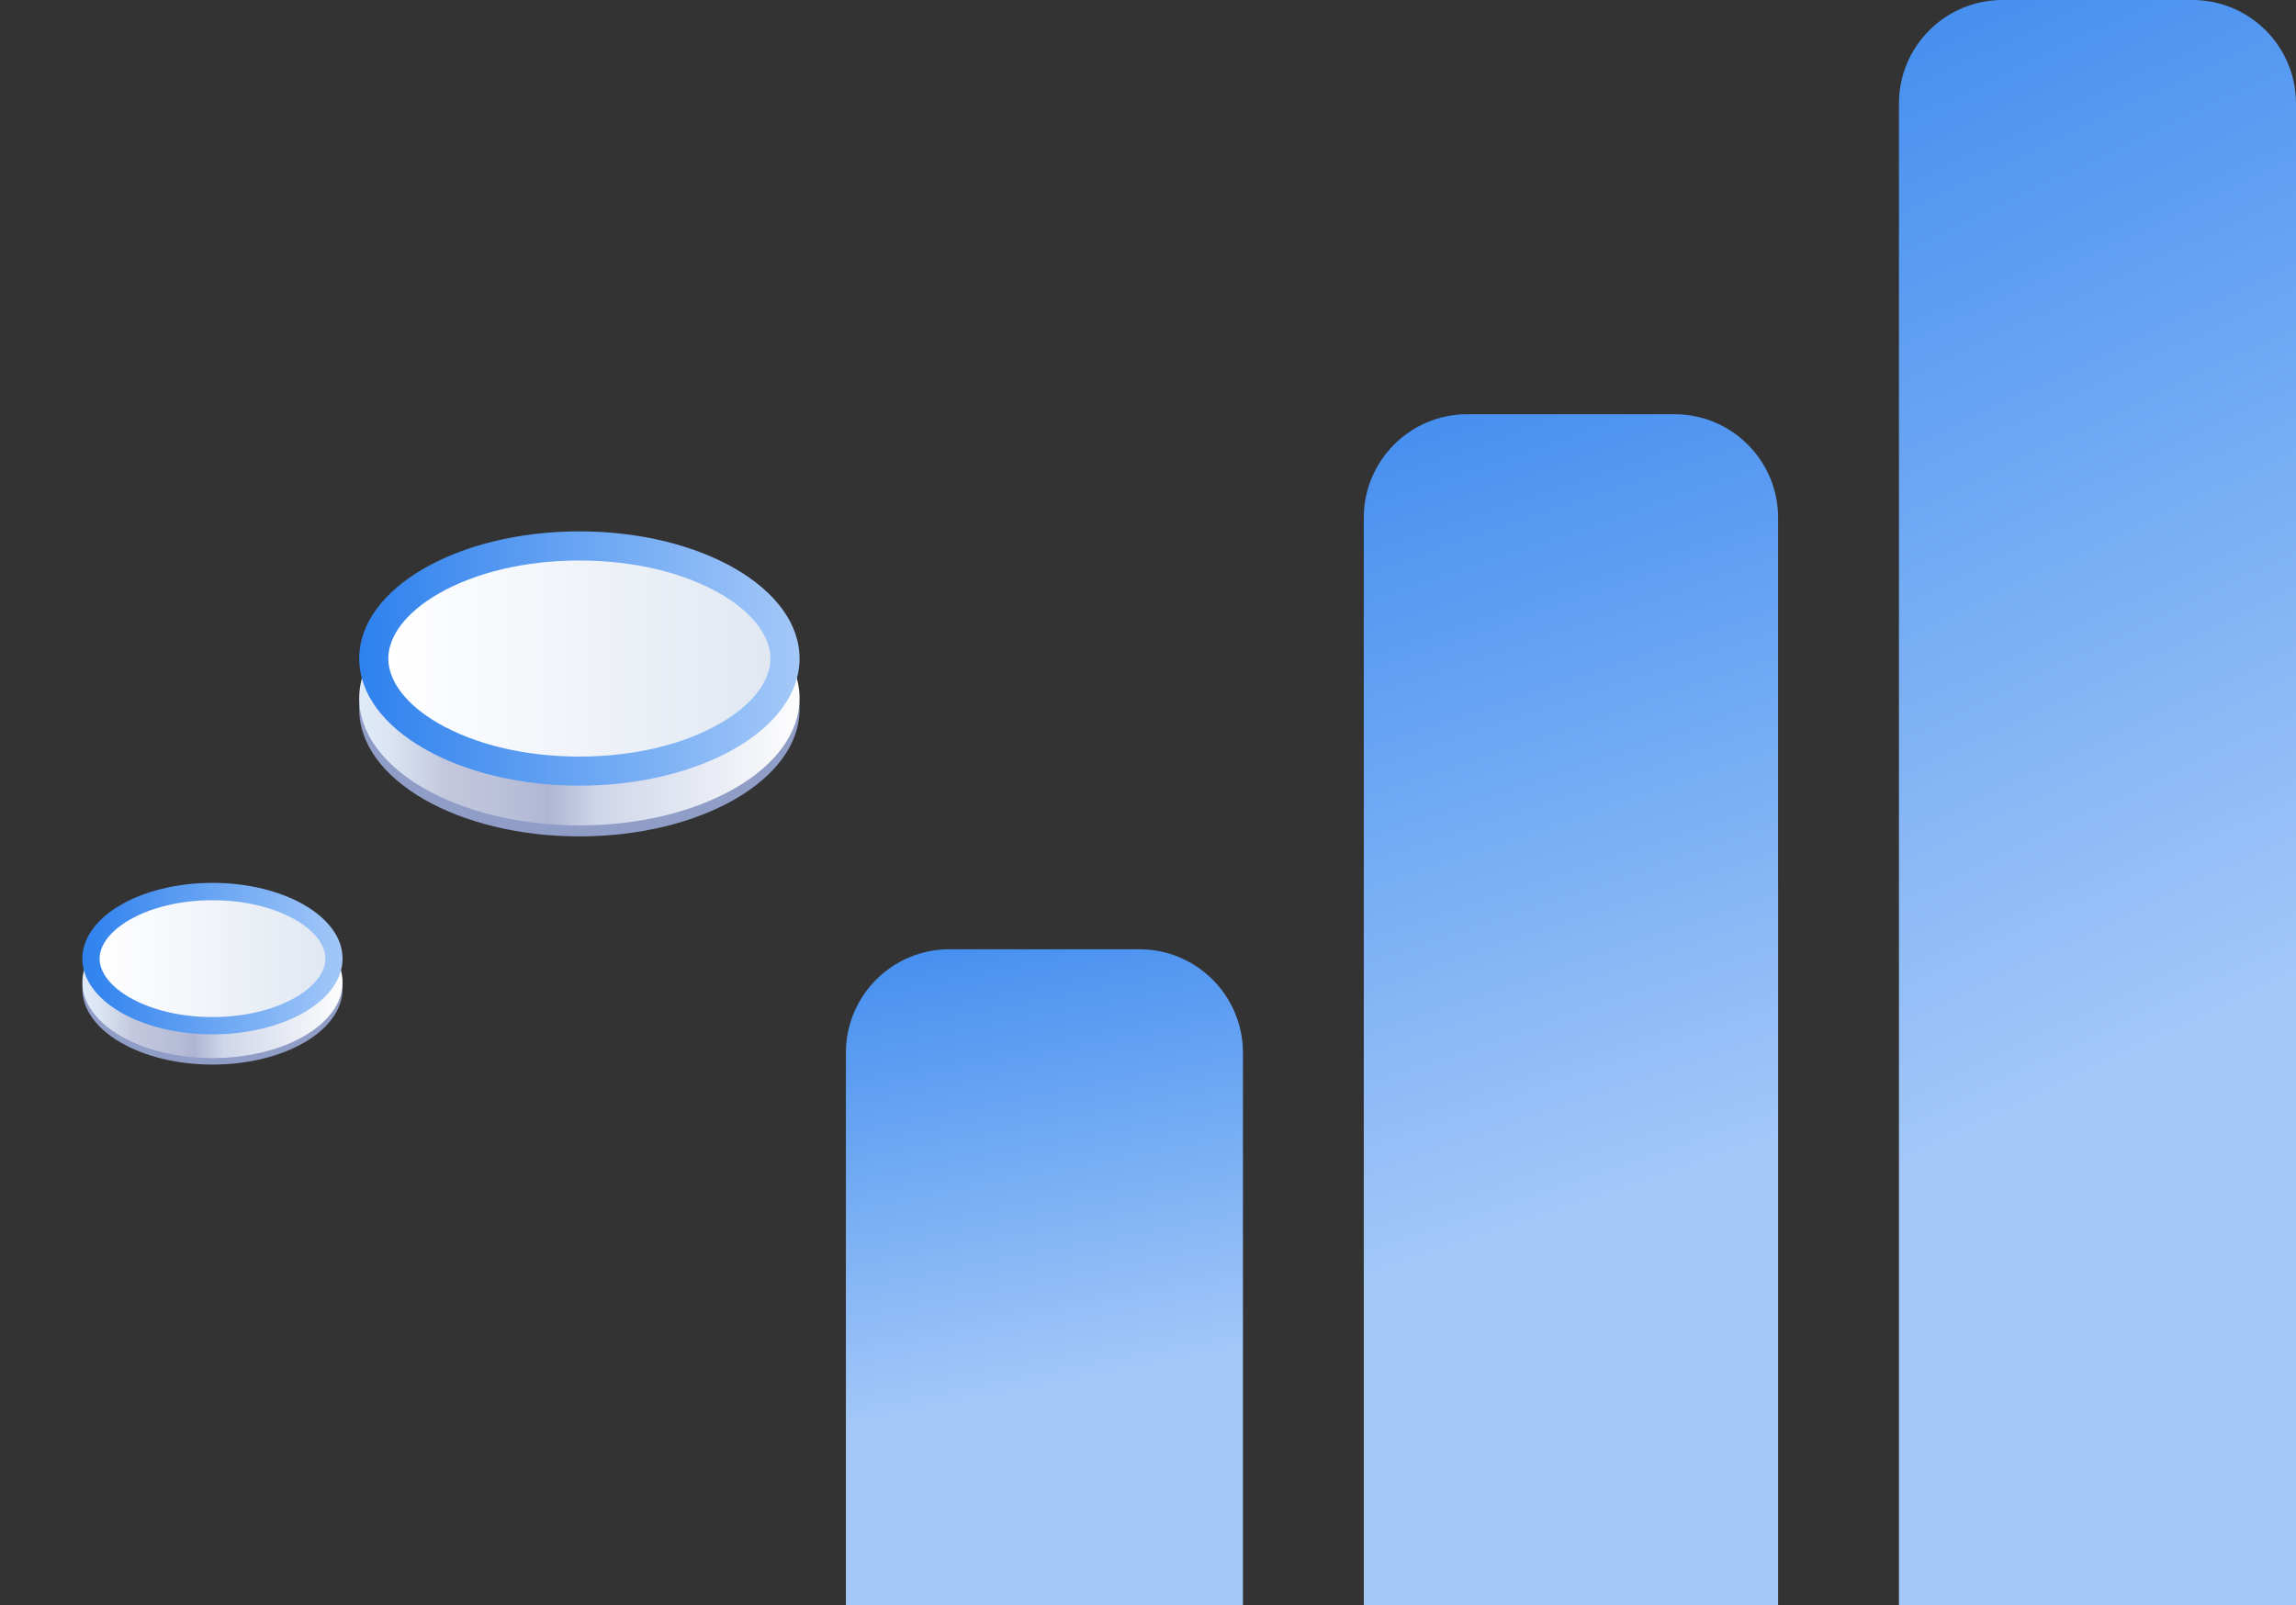 <?xml version="1.0" encoding="UTF-8"?> <svg xmlns="http://www.w3.org/2000/svg" width="133" height="93" viewBox="0 0 133 93" fill="none"><rect x="0" y="0" width="133" height="93" fill="#333333" stroke="none"/> <path d="M33.562 48.46C40.606 48.46 46.316 45.162 46.316 41.093C46.316 37.025 40.606 33.726 33.562 33.726C26.518 33.726 20.808 37.025 20.808 41.093C20.808 45.162 26.518 48.46 33.562 48.46Z" fill="#909DC6"></path> <path d="M33.562 47.825C40.606 47.825 46.316 44.526 46.316 40.458C46.316 36.389 40.606 33.091 33.562 33.091C26.518 33.091 20.808 36.389 20.808 40.458C20.808 44.526 26.518 47.825 33.562 47.825Z" fill="url(#paint0_linear_414_926)"></path> <path d="M33.562 45.521C40.606 45.521 46.316 42.223 46.316 38.154C46.316 34.086 40.606 30.787 33.562 30.787C26.518 30.787 20.808 34.086 20.808 38.154C20.808 42.223 26.518 45.521 33.562 45.521Z" fill="url(#paint1_linear_414_926)"></path> <path d="M33.56 43.836C30.444 43.836 27.543 43.15 25.386 41.905C23.548 40.844 22.493 39.475 22.493 38.154C22.493 36.833 23.548 35.467 25.386 34.406C27.543 33.161 30.446 32.475 33.56 32.475C36.674 32.475 39.578 33.161 41.734 34.406C43.572 35.467 44.627 36.836 44.627 38.154C44.627 39.475 43.572 40.841 41.734 41.902C39.58 43.15 36.676 43.836 33.56 43.836Z" fill="url(#paint2_linear_414_926)"></path> <path d="M12.308 61.682C16.47 61.682 19.844 59.717 19.844 57.293C19.844 54.87 16.47 52.904 12.308 52.904C8.146 52.904 4.771 54.87 4.771 57.293C4.771 59.717 8.146 61.682 12.308 61.682Z" fill="#909DC6"></path> <path d="M12.308 61.304C16.47 61.304 19.844 59.339 19.844 56.915C19.844 54.491 16.47 52.526 12.308 52.526C8.146 52.526 4.771 54.491 4.771 56.915C4.771 59.339 8.146 61.304 12.308 61.304Z" fill="url(#paint3_linear_414_926)"></path> <path d="M12.308 59.931C16.47 59.931 19.844 57.966 19.844 55.542C19.844 53.119 16.47 51.154 12.308 51.154C8.146 51.154 4.771 53.119 4.771 55.542C4.771 57.966 8.146 59.931 12.308 59.931Z" fill="url(#paint4_linear_414_926)"></path> <path d="M12.309 58.928C10.468 58.928 8.754 58.519 7.479 57.777C6.393 57.145 5.77 56.33 5.77 55.543C5.77 54.756 6.393 53.942 7.479 53.31C8.754 52.568 10.47 52.159 12.309 52.159C14.149 52.159 15.865 52.568 17.14 53.31C18.226 53.942 18.849 54.757 18.849 55.543C18.849 56.33 18.226 57.143 17.14 57.775C15.867 58.519 14.151 58.928 12.309 58.928Z" fill="url(#paint5_linear_414_926)"></path> <path d="M49 61C49 57.686 51.686 55 55 55H66C69.314 55 72 57.686 72 61V93H49V61Z" fill="url(#paint6_linear_414_926)"></path> <path d="M79 30C79 26.686 81.686 24 85 24H97C100.314 24 103 26.686 103 30V93H79V30Z" fill="url(#paint7_linear_414_926)"></path> <path d="M110 6C110 2.686 112.686 0 116 0H127C130.314 0 133 2.686 133 6V93H110V6Z" fill="url(#paint8_linear_414_926)"></path> <defs> <linearGradient id="paint0_linear_414_926" x1="20.811" y1="40.459" x2="46.316" y2="40.459" gradientUnits="userSpaceOnUse"> <stop stop-color="#E0EBF8"></stop> <stop offset="0.064" stop-color="#DBE5F3"></stop> <stop offset="0.153" stop-color="#CCD2E6"></stop> <stop offset="0.192" stop-color="#C3C8DE"></stop> <stop offset="0.313" stop-color="#BCC1DA"></stop> <stop offset="0.429" stop-color="#B0B5D3"></stop> <stop offset="0.517" stop-color="#C8CEE4"></stop> <stop offset="0.54" stop-color="#CFD6E9"></stop> <stop offset="1" stop-color="#FDFDFD"></stop> </linearGradient> <linearGradient id="paint1_linear_414_926" x1="20.811" y1="38.155" x2="46.316" y2="38.155" gradientUnits="userSpaceOnUse"> <stop stop-color="#2E81EE"></stop> <stop offset="1" stop-color="#A3C8F8"></stop> </linearGradient> <linearGradient id="paint2_linear_414_926" x1="22.494" y1="38.155" x2="44.628" y2="38.155" gradientUnits="userSpaceOnUse"> <stop stop-color="white"></stop> <stop offset="1" stop-color="#E1E8F2"></stop> </linearGradient> <linearGradient id="paint3_linear_414_926" x1="4.773" y1="56.915" x2="19.844" y2="56.915" gradientUnits="userSpaceOnUse"> <stop stop-color="#E0EBF8"></stop> <stop offset="0.064" stop-color="#DBE5F3"></stop> <stop offset="0.153" stop-color="#CCD2E6"></stop> <stop offset="0.192" stop-color="#C3C8DE"></stop> <stop offset="0.313" stop-color="#BCC1DA"></stop> <stop offset="0.429" stop-color="#B0B5D3"></stop> <stop offset="0.517" stop-color="#C8CEE4"></stop> <stop offset="0.54" stop-color="#CFD6E9"></stop> <stop offset="1" stop-color="#FDFDFD"></stop> </linearGradient> <linearGradient id="paint4_linear_414_926" x1="4.773" y1="55.543" x2="19.844" y2="55.543" gradientUnits="userSpaceOnUse"> <stop stop-color="#2E81EE"></stop> <stop offset="1" stop-color="#A3C8F8"></stop> </linearGradient> <linearGradient id="paint5_linear_414_926" x1="5.771" y1="55.543" x2="18.85" y2="55.543" gradientUnits="userSpaceOnUse"> <stop stop-color="white"></stop> <stop offset="1" stop-color="#E1E8F2"></stop> </linearGradient> <linearGradient id="paint6_linear_414_926" x1="42" y1="50.097" x2="48.421" y2="82.975" gradientUnits="userSpaceOnUse"> <stop stop-color="#2E81EE"></stop> <stop offset="1" stop-color="#A3C8F8"></stop> </linearGradient> <linearGradient id="paint7_linear_414_926" x1="71.696" y1="15.097" x2="90.576" y2="70.657" gradientUnits="userSpaceOnUse"> <stop stop-color="#2E81EE"></stop> <stop offset="1" stop-color="#A3C8F8"></stop> </linearGradient> <linearGradient id="paint8_linear_414_926" x1="103" y1="-12" x2="135.5" y2="56" gradientUnits="userSpaceOnUse"> <stop stop-color="#2E81EE"></stop> <stop offset="1" stop-color="#A3C8F8"></stop> </linearGradient> </defs> </svg> 